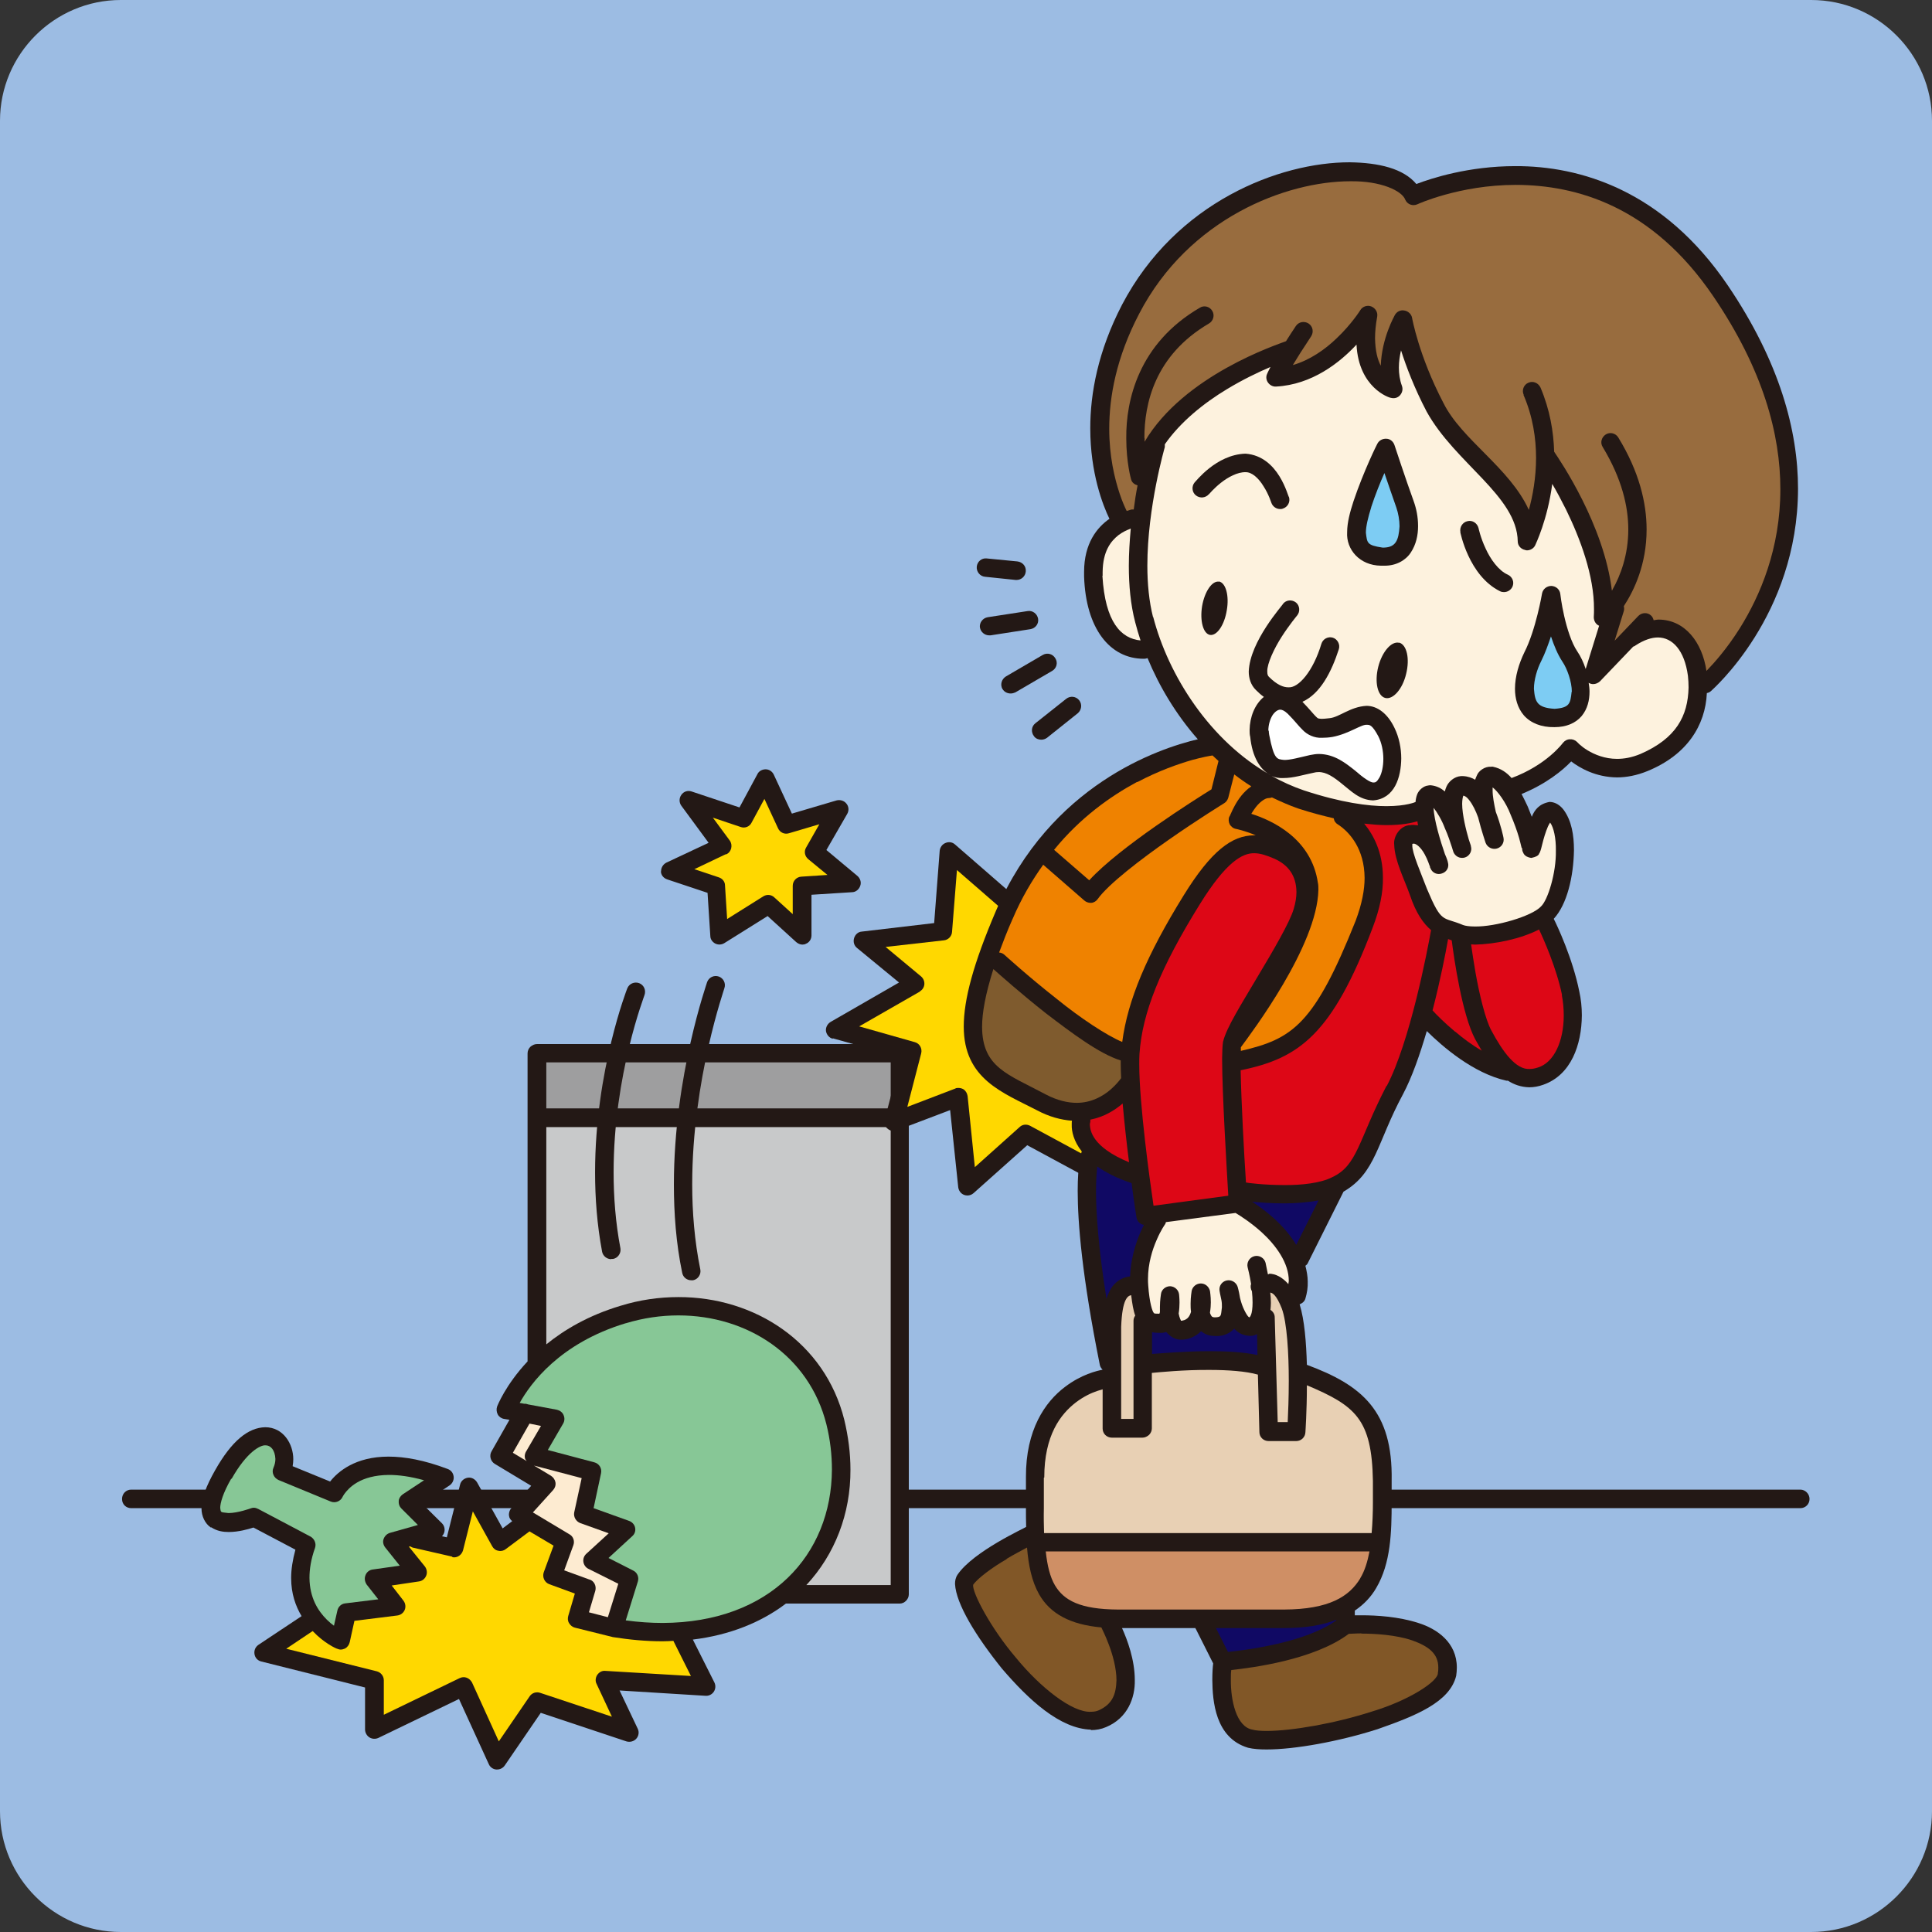 <?xml version="1.0" encoding="UTF-8"?>
<svg id="_レイヤー_1" data-name="レイヤー 1" xmlns="http://www.w3.org/2000/svg" viewBox="0 0 90.71 90.71">
  <rect x="0" y="0" width="90.71" height="90.71" fill="#333333" stroke="none"/>
  <defs>
    <style>
      .cls-1 {
        fill: #231815;
      }

      .cls-2 {
        fill: #9cbce3;
      }

      .cls-3 {
        fill: #7f5b2e;
      }

      .cls-4 {
        fill: #fff;
      }

      .cls-5 {
        fill: #7dccf3;
      }

      .cls-6 {
        fill: #fdebd1;
      }

      .cls-7 {
        fill: #986c3e;
      }

      .cls-8 {
        fill: #87c796;
      }

      .cls-9 {
        fill: #ef8200;
      }

      .cls-10 {
        fill: #815727;
      }

      .cls-11 {
        fill: #e8d0b4;
      }

      .cls-12 {
        fill: #dd0716;
      }

      .cls-13 {
        fill: #ffd800;
      }

      .cls-14 {
        fill: #c8c9ca;
      }

      .cls-15 {
        fill: #9e9e9f;
      }

      .cls-16 {
        fill: #100964;
      }

      .cls-17 {
        fill: #cf8f65;
      }

      .cls-18 {
        fill: #fdf2de;
      }
    </style>
  </defs>
  <path class="cls-2" d="M90.71,35.34V5.67c0-3.12-2.55-5.67-5.67-5.67H5.67C2.55,0,0,2.55,0,5.67v79.37c0,3.12,2.55,5.67,5.67,5.67h79.37c3.12,0,5.67-2.55,5.67-5.67v-49.7Z"/>
  <path class="cls-1" d="M84.54,69.94H6.16c-.24,0-.43.19-.43.44s.19.43.43.43h78.37c.24,0,.43-.19.43-.43s-.2-.44-.43-.44"/>
  <path class="cls-1" d="M9.92,71.71c.27.18.56.22.82.22.46,0,.91-.13,1.16-.21l1.97,1.04c-.13.48-.2.92-.2,1.33,0,.74.21,1.32.49,1.79l-2.03,1.35c-.14.1-.21.26-.18.44.03.17.15.3.32.34l4.87,1.22v1.97c0,.15.08.29.2.37.13.08.28.09.42.03l3.79-1.83,1.4,3.06c.06.14.2.24.35.25h.04c.14,0,.28-.07.36-.19l1.69-2.47,4.02,1.34c.17.05.35,0,.46-.12.12-.13.15-.32.07-.48l-.85-1.79,4.04.25c.15.01.3-.06.39-.2.08-.13.09-.29.02-.43l-1.01-2.01c1.73-.21,3.21-.81,4.37-1.69h5.34c.12,0,.22-.05.3-.13.08-.08.13-.19.13-.3v-25.4c0-.12-.05-.23-.13-.31-.08-.08-.19-.13-.3-.13h-17.03c-.11,0-.22.05-.31.13-.08.08-.13.19-.13.31v14.43s0,.02,0,.03c-1.04,1.11-1.42,2.09-1.43,2.12-.04.12-.03.25.03.37.06.11.17.19.3.21l.25.04-.84,1.48c-.12.2-.05.47.15.59l1.71,1.03-.94,1.06c-.08.09-.12.23-.1.35.01.1.07.19.15.25l-.45.34-1.2-2.16c-.09-.15-.26-.25-.44-.22-.17.03-.32.15-.36.33l-.62,2.47-.23-.05c.05-.05.09-.12.11-.19.04-.15,0-.31-.11-.42l-.93-.92,1.29-.86c.13-.09.21-.25.19-.41-.02-.17-.12-.3-.28-.36-1.11-.42-2.02-.58-2.78-.58-1.56,0-2.38.71-2.74,1.17l-1.76-.72c.02-.11.03-.23.03-.33,0-.72-.47-1.5-1.32-1.5-.8.02-1.57.64-2.35,2.02-.43.76-.63,1.31-.64,1.79,0,.37.17.72.44.9"/>
  <rect class="cls-15" x="25.65" y="49.88" width="16.17" height="2.16"/>
  <path class="cls-14" d="M25.65,52.92h16.17v21.5h-3.96c1.34-1.44,2.08-3.35,2.07-5.42,0-.76-.1-1.55-.29-2.34-.91-3.64-4.21-5.77-7.79-5.76-.9,0-1.82.13-2.72.41-1.5.45-2.63,1.12-3.48,1.81v-10.2Z"/>
  <path class="cls-8" d="M29.38,62.13c.82-.25,1.66-.37,2.47-.37,3.25,0,6.14,1.89,6.95,5.11.18.72.26,1.44.26,2.13-.02,3.99-2.88,7.18-7.95,7.2-.55,0-1.13-.04-1.73-.12l.57-1.83c.06-.2-.03-.42-.22-.51l-1.16-.59,1.11-1.02c.12-.1.17-.25.14-.4-.03-.15-.14-.27-.28-.32l-1.67-.6.35-1.64c.05-.23-.09-.45-.31-.51l-2.19-.58.72-1.24c.07-.12.08-.27.02-.4-.05-.13-.18-.22-.31-.25l-1.35-.25c-.06-.02-.12-.04-.18-.03l-.22-.04c.5-.9,1.87-2.8,4.97-3.74"/>
  <path class="cls-6" d="M27.67,74.16l-1.18-.43.43-1.18c.07-.19,0-.41-.18-.51l-1.72-1.03.95-1.05c.09-.1.13-.23.11-.36-.02-.12-.1-.24-.21-.31l-.8-.48,2.24.59-.35,1.61c-.04.21.08.42.28.5l1.34.48-1.05.96c-.11.1-.16.24-.14.38.02.14.11.27.24.33l1.4.7-.49,1.57-.89-.23.3-1.01c.06-.22-.05-.46-.27-.53"/>
  <path class="cls-6" d="M24.67,68.52s.04.05.06.08l-.65-.39.78-1.37.54.11-.7,1.2c-.07.12-.08.26-.03.38"/>
  <path class="cls-13" d="M21.22,73.11s.07.01.1.01c.19,0,.36-.13.42-.33l.46-1.83.91,1.64c.06.11.16.19.29.21.12.03.25,0,.35-.08l1.11-.83,1.13.67-.46,1.25c-.08.23.04.48.26.56l1.2.44-.31,1.05c-.03.11-.03.23.04.34.06.1.15.18.27.21l1.73.43s.01,0,.02,0c0,0,0,0,.01.01.82.13,1.6.2,2.34.2h.03c.17,0,.33-.01.5-.02,0,0,0,.01,0,.01l.82,1.64-4.01-.24c-.16-.02-.3.06-.39.19-.08.12-.1.29-.03.42l.72,1.54-3.37-1.12c-.18-.06-.38,0-.49.16l-1.45,2.12-1.26-2.77c-.06-.1-.14-.18-.25-.22-.11-.04-.23-.03-.33.02l-3.56,1.72v-1.62c0-.2-.14-.37-.33-.42l-4.25-1.06,1.24-.83c.55.58,1.12.83,1.15.83.05.02.11.04.16.04.07,0,.14-.02.21-.05.11-.06.19-.17.22-.3l.22-1,2.01-.25c.16-.02.29-.12.35-.26.06-.14.04-.31-.06-.44l-.55-.71,1.28-.19c.15-.02.28-.12.34-.27.06-.14.03-.31-.06-.43l-.75-.93.05-.02s.08.04.12.06l1.88.43Z"/>
  <path class="cls-8" d="M10.87,69.44c.72-1.28,1.36-1.6,1.6-1.58.24,0,.44.22.46.64,0,.14-.03.27-.09.41-.05.11-.05.23,0,.34.04.1.13.19.24.24l2.45,1.01c.22.09.47-.02.56-.23,0,0,.01-.03.08-.13.2-.27.73-.88,2.09-.89.46,0,1,.07,1.65.25l-1,.66c-.11.08-.18.19-.19.31-.01.14.03.26.12.35l.78.78-1.31.37c-.14.04-.25.15-.3.29-.05.13-.01.29.08.4l.68.85-1.27.18c-.16.02-.29.13-.34.27-.06.15-.03.3.05.43l.55.7-1.55.19c-.19.02-.33.16-.37.34l-.16.71c-.11-.08-.22-.17-.34-.29-.41-.41-.8-1.02-.81-1.96,0-.4.07-.87.26-1.4.07-.2-.02-.42-.2-.53l-2.46-1.3c-.06-.03-.14-.06-.21-.06-.05,0-.1.01-.15.03,0,0-.6.22-1.04.22-.38-.05-.36,0-.39-.25,0-.21.12-.68.52-1.37"/>
  <path class="cls-1" d="M32.45,60.11s.06,0,.09,0c.23-.04.39-.28.34-.51-.27-1.33-.38-2.68-.38-3.99,0-4.94,1.52-9.2,1.51-9.21.08-.23-.04-.47-.26-.55-.23-.08-.47.04-.55.26,0,.03-1.56,4.39-1.56,9.5,0,1.35.1,2.76.39,4.15.04.21.22.35.42.35"/>
  <path class="cls-1" d="M28.7,59.11s.05,0,.08,0c.23-.04.39-.27.35-.5-.23-1.21-.32-2.42-.32-3.57,0-4.61,1.46-8.31,1.45-8.32.08-.22-.02-.47-.25-.56-.22-.08-.47.02-.56.25h0s-1.51,3.85-1.51,8.63c0,1.2.09,2.45.33,3.73.04.2.22.35.43.35"/>
  <path class="cls-1" d="M31.03,40.9c0,.18.12.33.3.39l1.89.63.13,2.02c0,.16.1.29.23.36.14.07.3.06.43-.02l2.03-1.27,1.34,1.22c.08.07.19.12.29.12.06,0,.12-.01.17-.04.16-.06.26-.22.26-.39v-1.91l1.9-.12c.18,0,.33-.13.39-.3.06-.17,0-.35-.14-.47l-1.45-1.21.98-1.7c.09-.16.07-.35-.04-.48-.11-.14-.29-.19-.46-.15l-2.1.62-.85-1.83c-.07-.15-.22-.25-.38-.25-.16,0-.32.08-.39.23l-.84,1.56-2.25-.75c-.18-.06-.37,0-.48.16-.11.15-.11.36,0,.51l1.28,1.74-1.98.93c-.16.08-.26.25-.25.42"/>
  <path class="cls-13" d="M34.1,40.11c.12-.05.2-.16.23-.28.03-.13.01-.26-.07-.37l-.79-1.07,1.31.44c.2.07.42-.02.51-.21l.6-1.11.64,1.38c.09.2.31.3.52.23l1.42-.42-.62,1.09c-.11.18-.07.41.1.55l.9.74-1.22.08c-.23.01-.41.2-.41.43v1.33l-.87-.79c-.14-.13-.35-.15-.52-.04l-1.69,1.06-.1-1.58c0-.18-.13-.33-.3-.38l-1.14-.38,1.47-.7Z"/>
  <path class="cls-1" d="M39.1,48.75l3.2.9-.76,2.91c-.04.16,0,.33.13.43.12.11.29.14.44.08l2.5-.95.38,3.62c.02.16.12.3.27.36.05.02.11.03.16.03.11,0,.21-.04.29-.11l2.52-2.25,3.48,1.88c.14.06.3.06.43-.01.13-.08.21-.23.21-.38l-.14-5.21,3.08-1.61c.14-.07.23-.22.23-.37,0-.16-.08-.31-.22-.38l-3.75-2.14.93-3.58c.04-.15,0-.31-.11-.42-.11-.11-.26-.15-.41-.12l-3.97.96-3.15-2.74c-.12-.11-.29-.14-.45-.07-.15.06-.25.2-.27.36l-.26,3.4-3.4.4c-.17.01-.31.14-.36.31-.05.17,0,.35.14.46l1.97,1.62-3.21,1.85c-.15.09-.24.26-.22.43.03.17.15.32.32.36"/>
  <path class="cls-13" d="M43.18,46.55c.13-.07.21-.2.22-.34.01-.14-.05-.28-.16-.37l-1.66-1.38,2.74-.31c.2-.02.37-.19.38-.4l.23-2.9,2.67,2.32c.11.09.25.12.38.09l3.49-.84-.83,3.2c-.05.19.03.39.2.49l3.35,1.92-2.62,1.37c-.15.08-.24.23-.24.39l.13,4.74-3.09-1.67c-.17-.09-.36-.07-.49.05l-2.11,1.89-.34-3.34c-.02-.13-.09-.25-.2-.32-.07-.04-.15-.06-.23-.06-.05,0-.11,0-.15.03l-2.25.86.65-2.51c.06-.23-.07-.47-.3-.53l-2.61-.74,2.86-1.64Z"/>
  <path class="cls-1" d="M51.21,81.23h.02c.23,0,.47-.04.7-.14,1.01-.42,1.37-1.37,1.35-2.21,0-.95-.35-1.89-.6-2.44h3.45s0,.04.02.05l.81,1.61c-.02.16-.04.42-.04.77.01.99.13,2.73,1.68,3.19.25.06.54.08.87.08,1.32,0,3.38-.37,5.2-.95,1.8-.63,3.4-1.27,3.7-2.51.02-.13.03-.26.03-.39,0-1.16-.91-1.81-1.81-2.09-.93-.3-1.97-.36-2.66-.36-.12,0-.22,0-.32,0v-.22c.43-.29.77-.65,1.01-1.07.68-1.16.72-2.6.72-4.03,0-.33,0-.67,0-1,.06-3.27-1.39-4.48-3.98-5.44-.03-1.04-.11-2.1-.34-2.84.12-.05.23-.13.27-.27.08-.27.12-.53.11-.8,0-.25-.05-.5-.11-.74.04-.03.09-.07.11-.12l1.68-3.36c1.53-.89,1.56-2.29,2.79-4.57.43-.81.8-1.88,1.12-2.97.74.73,2.18,1.98,3.74,2.33.02,0,.05,0,.07,0,.28.18.61.3,1,.31.21,0,.44-.04.66-.12,1.31-.46,1.8-1.88,1.81-3.26,0-.38-.04-.76-.12-1.12-.31-1.55-1.05-3.12-1.2-3.41.63-.68.93-1.99.95-3.22,0-.71-.11-1.38-.48-1.89-.15-.2-.37-.37-.66-.38-.5.09-.71.38-.84.7-.06-.15-.12-.31-.19-.48-.09-.19-.19-.4-.29-.59,1.17-.48,1.94-1.12,2.33-1.53.41.31,1.15.74,2.15.75.44,0,.93-.09,1.44-.3,1.85-.76,2.71-2.14,2.78-3.66.07-.01.13-.04.19-.09.03-.04,4.08-3.52,4.09-9.5,0-2.73-.86-5.95-3.29-9.54-3.04-4.49-6.96-5.62-9.98-5.61-2.2,0-3.94.57-4.65.84-.61-.73-1.76-1-3.13-1.02-3.28,0-8.15,1.85-10.69,6.69-1.13,2.18-1.49,4.16-1.49,5.8,0,2.1.59,3.61.9,4.25-.58.4-1.19,1.15-1.19,2.49,0,.06,0,.14,0,.22.08,2.44,1.21,3.86,2.8,3.86h.02c.05,0,.1-.01.16-.03.55,1.33,1.34,2.65,2.36,3.81-1.84.43-6.92,2.13-9.48,8.06-1.06,2.48-1.51,4.16-1.51,5.43,0,2.47,1.84,3.1,3.44,3.93.58.31,1.13.45,1.64.49-.01.05-.01.11-.01.19-.01.3.09.77.47,1.25-.04.12-.19.61-.19,1.86,0,1.48.2,3.99,1.04,8.17.02.09.07.16.13.22-.26.05-1,.22-1.77.81-.93.7-1.84,2.01-1.83,4.23,0,.5,0,.98,0,1.44,0,.31,0,.61.01.9,0,0,0,0,0,0-.03.04-2.47,1.14-3.22,2.24-.1.15-.12.3-.12.44.05.94.98,2.45,2.2,3.97,1.25,1.46,2.72,2.83,4.19,2.87"/>
  <path class="cls-16" d="M57.66,77.57l-.57-1.13h3.2c.98,0,1.79-.13,2.45-.39v.03c-.78.57-2.07.97-3.19,1.19-.81.17-1.52.25-1.89.29"/>
  <path class="cls-10" d="M63.92,76.7c.65,0,1.63.06,2.39.32.78.28,1.22.63,1.22,1.27,0,.08,0,.16-.02.25.04.39-1.36,1.3-3.1,1.82-1.73.56-3.77.91-4.94.91-.29,0-.52-.02-.66-.06-.77-.13-1.03-1.39-1.02-2.35,0-.18,0-.32.02-.45,1.01-.11,3.89-.48,5.52-1.7.12,0,.32-.02.59-.02"/>
  <path class="cls-17" d="M63.87,74.1c-.52.86-1.46,1.46-3.58,1.47h-7.8c-1.78-.01-2.54-.43-2.96-1.14-.23-.39-.36-.93-.43-1.59h15.2c-.09.47-.22.91-.44,1.27"/>
  <path class="cls-16" d="M60.86,58.45c-.59-.98-1.52-1.67-2.07-2.03.36.04.89.08,1.5.08.53,0,1.09-.04,1.62-.14l-1.05,2.09Z"/>
  <path class="cls-11" d="M59.65,60.69c.1.02.28.11.53.74.25.67.33,2.15.33,3.4,0,.79-.03,1.51-.05,1.94h-.47l-.14-4.92c0-.15-.08-.27-.2-.35.01-.11.02-.22.02-.33,0-.16-.01-.32-.03-.48"/>
  <path class="cls-18" d="M59.6,59.82s-.04,0-.07.01c-.06-.31-.11-.53-.11-.54-.06-.23-.3-.37-.53-.31-.23.06-.37.3-.31.53,0,0,.09.34.16.77-.04.12-.02.24.04.35.02.18.03.36.03.53,0,.25-.03.48-.08.59-.05.1-.06.1-.08.1-.07-.02-.28-.38-.38-.73-.02-.08-.05-.16-.06-.24-.04-.26-.1-.45-.1-.46-.07-.22-.3-.35-.52-.3-.22.05-.37.26-.33.49,0,0,.03.19.09.45.02.1.02.21.02.32-.05.4-.02.45-.28.47-.03,0-.06,0-.09,0-.1-.02-.1-.02-.16-.13-.01-.03-.03-.06-.03-.1.03-.18.04-.34.04-.47,0-.3-.04-.52-.04-.54-.05-.2-.22-.35-.43-.35s-.39.15-.43.35c0,.02-.05.27-.05.6,0,.12,0,.25.02.38-.06.21-.17.37-.39.41-.03.01-.06.01-.08.01h0s-.08-.15-.11-.34c.03-.18.04-.36.04-.51,0-.21-.02-.36-.02-.38-.02-.21-.2-.38-.42-.39-.21,0-.4.15-.43.36,0,.02-.05.28-.05.62,0,.08,0,.15,0,.23,0,.02-.01.03-.01.04,0,.02-.01.03-.02.04-.26,0-.23-.01-.26-.04-.06-.06-.2-.45-.26-1.29-.01-.11-.01-.2-.01-.31,0-.7.2-1.36.41-1.83.2-.47.4-.74.4-.74.02-.03.02-.06.03-.09l3.27-.43c.22.13.72.45,1.22.9.67.61,1.29,1.45,1.28,2.3,0,.04-.02.1-.02.14-.28-.32-.6-.49-.92-.49"/>
  <path class="cls-16" d="M59.04,63.62c-.66-.14-1.45-.18-2.23-.18-1.18,0-2.29.1-2.72.13v-1.02c.16.03.32.03.43.03.09,0,.17-.02.24-.04.16.19.39.36.69.36h.02c.11,0,.21-.02.31-.04.26-.08.46-.2.61-.36.15.12.33.21.54.22.06,0,.13.01.18.01.33.01.64-.13.84-.35.16.18.38.32.71.34.05,0,.07,0,.07,0,.11,0,.2-.04.29-.08l.02.98Z"/>
  <path class="cls-9" d="M61.88,41.47c-.3-2.12-2.18-2.96-3.13-3.26.04-.06.08-.13.13-.2.22-.33.52-.55.69-.54.05,0,.1-.01.15-.03.4.19.8.37,1.23.52.61.2,1.16.34,1.67.46.02.13.09.23.21.3,0,0,.06.03.17.12.35.28,1.06.99,1.07,2.38,0,.55-.12,1.21-.42,2.01-1.94,4.86-2.95,5.55-5.39,6.11,0-.07,0-.12,0-.17.5-.68,3.59-4.77,3.64-7.39,0-.11,0-.22-.02-.32"/>
  <path class="cls-12" d="M60.87,41.88c0,.24-.04.5-.13.8-.18.62-.97,1.97-1.72,3.22-.75,1.27-1.43,2.34-1.59,2.99,0,0-.01.02-.01.03,0,0,0,.01,0,.02-.03.19-.03.42-.04.76,0,1.63.22,5.23.29,6.44l-3.51.47c-.18-1.22-.67-4.78-.67-6.63,0-.19,0-.36.01-.5.13-1.91.96-4.01,2.83-7.02,1.25-2.02,2.02-2.41,2.56-2.4.28,0,.58.1.95.26.64.29,1.02.78,1.03,1.56"/>
  <path class="cls-12" d="M65.1,50.98c-1.33,2.56-1.35,3.73-2.55,4.29-.54.28-1.45.38-2.27.37-.92,0-1.7-.1-1.78-.12-.09-1.34-.22-3.78-.25-5.27,2.75-.56,4.3-1.68,6.2-6.7.34-.89.49-1.66.48-2.33,0-1.21-.45-2.03-.88-2.55.38.04.73.07,1.03.07h.02c.72,0,1.19-.1,1.45-.18,0,.06.02.13.03.19-.07,0-.14-.02-.21-.02-.06,0-.11,0-.15.01-.49.01-.81.55-.76.92.02.75.48,1.63.74,2.37.29.86.63,1.33.99,1.64-.17.96-.99,5.25-2.08,7.32"/>
  <path class="cls-12" d="M68.33,48.45c-.5-.42-.88-.8-1.07-1.01.36-1.39.61-2.67.73-3.35.06.02.12.04.17.06.11.86.49,3.49,1.1,4.64.1.17.2.36.31.54-.45-.26-.88-.58-1.24-.89"/>
  <path class="cls-12" d="M73.33,46.72c.06.31.09.63.09.96,0,1.21-.46,2.21-1.21,2.44-.15.05-.27.07-.39.07-.64.04-1.25-.78-1.8-1.81-.27-.49-.56-1.68-.74-2.7-.09-.51-.16-.99-.21-1.34.06,0,.12.01.19.01.92-.02,2.13-.26,3-.71.21.44.82,1.81,1.08,3.08"/>
  <path class="cls-18" d="M71.47,39.8s0,.01,0,.02v.07s0,.04.02.09c.03.02.03.25.41.3.43-.09.34-.23.39-.24.07-.17.07-.21.12-.4.06-.25.16-.59.27-.84.03-.07.07-.13.1-.18.17.23.28.74.27,1.32.02,1.04-.38,2.33-.7,2.62-.41.45-2.12.96-3.11.94-.25,0-.45-.03-.55-.07-.97-.41-.99-.03-1.69-1.69-.29-.76-.71-1.71-.69-2.06v-.06h.01s.03,0,.03-.01c.13-.02.36.17.54.5.07.13.13.26.17.37.03.09.06.16.08.21,0,.02,0,.03,0,.03.01.02.02.04.02.04.08.22.32.33.54.25.23-.07.35-.3.28-.52,0-.02-.04-.17-.14-.39-.19-.55-.52-1.61-.53-2.17.16.2.39.58.53.96.15.33.25.65.32.86.02.05.03.1.04.13.02.06.03.09.03.09,0,0,0,.01,0,.01.08.23.32.35.55.28.22-.07.35-.31.28-.53,0,0,0-.01,0-.02-.02-.05-.05-.16-.1-.3-.12-.41-.31-1.16-.31-1.67,0-.18.03-.32.05-.37h-.01s.02-.01.02-.01c.03,0,.14.03.28.22.15.19.3.49.41.8.16.64.35,1.18.35,1.19.08.21.31.33.53.27.22-.06.36-.28.31-.51,0-.01-.12-.59-.36-1.21-.08-.36-.15-.73-.15-1,0-.06,0-.11,0-.15.22.16.62.68.85,1.29.16.37.3.76.39,1.07.04.16.08.29.1.39.01.05.02.09.03.12"/>
  <path class="cls-18" d="M51.77,27.03c0-.06,0-.11,0-.17.01-.98.38-1.45.75-1.74.19-.14.38-.23.52-.28.02-.02.04-.02.05-.02-.05.57-.09,1.15-.09,1.75,0,.9.08,1.81.3,2.65.07.28.16.57.25.85-.92-.09-1.66-.86-1.79-3.03"/>
  <path class="cls-7" d="M53.73,20.57c0-1.61.48-3.88,3.03-5.38.21-.12.28-.39.16-.59-.12-.21-.39-.28-.59-.15-2.88,1.68-3.47,4.36-3.45,6.13,0,1.13.22,1.91.23,1.94.04.14.16.23.3.27-.07.35-.13.73-.18,1.13-.03,0-.06,0-.09,0h0s-.1.02-.24.07c-.09-.18-.21-.45-.33-.81-.24-.72-.49-1.76-.49-3.05,0-1.5.33-3.34,1.4-5.39,2.34-4.51,6.93-6.23,9.92-6.23,1.44-.02,2.43.45,2.58.87.1.22.35.31.57.21,0,0,.47-.22,1.3-.45.83-.23,1.99-.46,3.33-.46,2.83.01,6.38.99,9.26,5.23,2.36,3.47,3.15,6.51,3.15,9.06,0,2.79-.95,5-1.9,6.52-.61.97-1.21,1.64-1.57,2.01-.2-1.35-1.01-2.4-2.24-2.41-.08,0-.16.02-.24.03-.02-.08-.05-.15-.11-.21-.17-.17-.44-.16-.61.01l-1.11,1.16.43-1.39c.02-.07.02-.15,0-.23.49-.75,1.07-1.97,1.07-3.6,0-1.25-.35-2.72-1.33-4.32-.12-.2-.39-.27-.59-.14-.2.13-.27.39-.14.59.9,1.49,1.2,2.79,1.2,3.87,0,1.2-.37,2.17-.74,2.82,0,.02-.02.04-.03.05-.37-3.08-2.42-6.09-2.71-6.52-.03-.95-.2-1.97-.64-3.01-.1-.22-.35-.33-.57-.23-.22.09-.32.35-.22.57h-.01c.44,1.02.59,2.04.59,2.96s-.16,1.81-.34,2.44c-.9-1.98-3.15-3.29-4.01-5.02-1.16-2.22-1.47-3.99-1.47-3.99-.03-.18-.18-.32-.36-.35-.18-.04-.36.05-.45.21-.01.03-.62,1.08-.66,2.38-.15-.28-.26-.69-.27-1.29,0-.29.03-.63.1-1.01.04-.2-.08-.4-.27-.48-.19-.08-.42,0-.52.17,0,0-.41.66-1.12,1.33-.54.52-1.25,1.02-2.05,1.25.19-.32.47-.76.86-1.35.13-.2.08-.47-.12-.6-.2-.13-.47-.08-.6.12-.18.27-.33.5-.46.71-.41.16-4.79,1.59-6.64,4.72v-.19Z"/>
  <path class="cls-18" d="M54.14,28.99c-.19-.75-.27-1.58-.27-2.43,0-2.76.82-5.56.82-5.57,0-.04,0-.08,0-.13.74-1.06,1.84-1.94,2.92-2.59.76-.46,1.48-.8,2.04-1.04-.11.21-.15.31-.16.33-.06.13-.04.29.05.41.09.12.23.19.37.18,1.69-.09,2.99-1.12,3.78-1.97.1,2.02,1.53,2.5,1.62,2.5.16.04.32,0,.43-.13.1-.12.14-.28.08-.44-.1-.27-.14-.57-.14-.85,0-.28.04-.55.1-.81.24.75.62,1.76,1.2,2.87,1.34,2.43,4.25,3.97,4.28,6.1,0,.2.15.36.34.4.03.01.06.02.09.02.16,0,.32-.09.39-.24.01-.03.58-1.19.8-2.88.2.34.42.75.65,1.21.66,1.35,1.32,3.1,1.31,4.68,0,.11,0,.23-.01.36,0,.18.09.34.25.41h0l-.63,2.03c-.1-.31-.24-.6-.39-.82-.28-.41-.49-1.1-.62-1.67-.13-.57-.18-1.02-.18-1.02-.02-.22-.2-.38-.42-.39-.21,0-.4.14-.44.36,0,0-.29,1.71-.83,2.76-.25.52-.44,1.12-.44,1.71,0,.43.11.89.42,1.25.32.36.82.56,1.42.55h.02c.54,0,.98-.18,1.27-.52.28-.34.37-.75.37-1.15,0-.14-.02-.28-.04-.41.07.04.14.06.21.06.12,0,.23-.05.32-.13l1.56-1.63s.07-.02.1-.05c.41-.27.77-.38,1.06-.38.68,0,1.25.6,1.41,1.8.02.18.03.37.03.55-.03,1.34-.58,2.39-2.26,3.12-.41.17-.77.23-1.1.23-.57,0-1.05-.2-1.38-.4-.33-.2-.49-.39-.49-.39-.09-.09-.22-.14-.34-.13-.13,0-.25.07-.33.17,0,0-.18.25-.59.6-.4.34-1.01.75-1.82,1.05-.23-.26-.5-.45-.87-.53-.02-.01-.09,0-.1,0-.28-.02-.58.19-.66.41-.03.07-.06.13-.08.2-.15-.09-.34-.16-.56-.17-.06,0-.1,0-.11,0-.31.02-.58.26-.68.5-.03.07-.06.15-.07.22-.18-.15-.38-.26-.66-.29-.07,0-.1,0-.12.01-.24.02-.45.23-.52.41-.05.13-.07.25-.08.37-.02,0-.03,0-.04.01,0,0-.06.03-.28.08-.22.05-.56.1-1.05.1-.84,0-2.11-.16-3.87-.74-.53-.18-1.03-.41-1.52-.68.17.08.36.11.56.1.47,0,.92-.15,1.42-.25.07-.02.15-.03.22-.03.37-.01.73.24,1.13.57.4.31.79.74,1.44.76,1.02-.08,1.31-1.1,1.32-1.97,0-.48-.1-.99-.32-1.44-.31-.65-.79-1.03-1.31-1.03-.77.04-1.28.54-1.74.58-.16.02-.29.03-.37.03-.2-.02-.15,0-.28-.12-.11-.11-.3-.35-.62-.68.84-.38,1.36-1.39,1.71-2.47.07-.22-.06-.47-.28-.54-.23-.07-.47.06-.54.29-.38,1.27-1.07,2.09-1.56,2.04-.22,0-.52-.11-.9-.49-.05-.05-.08-.1-.08-.26-.01-.36.32-1.07.68-1.63.36-.56.72-.99.72-.99.15-.18.13-.46-.05-.61-.19-.15-.46-.13-.61.06,0,.05-1.56,1.75-1.61,3.18,0,.3.09.63.34.87.12.12.24.23.37.32-.43.35-.66.95-.67,1.55,0,.11,0,.22.03.33h0c.09.92.46,1.55.97,1.8-2.86-1.6-4.82-4.69-5.53-7.45"/>
  <path class="cls-5" d="M73.79,32.48c-.06.55-.09.75-.8.8-.83-.05-.92-.33-.97-.94,0-.41.14-.91.35-1.32.18-.36.32-.76.45-1.14.14.42.31.84.54,1.19.22.32.44.94.44,1.41"/>
  <path class="cls-4" d="M59.55,34.31c0-.29.09-.57.21-.75.13-.18.26-.24.35-.24.07,0,.18.03.35.19.34.34.5.57.71.77.2.21.54.38.9.36.15,0,.31-.01.49-.04.79-.15,1.37-.61,1.63-.57.11,0,.24,0,.53.55.15.3.23.68.23,1.05,0,.35-.07.67-.18.87-.12.21-.19.24-.27.24-.14.02-.48-.21-.89-.57-.42-.33-.94-.76-1.68-.77-.13,0-.27.02-.42.05-.52.12-.95.24-1.22.23-.33-.04-.47.01-.7-1.18l-.43.07.43-.07c-.01-.07-.02-.14-.02-.2"/>
  <path class="cls-9" d="M53.4,36.72c1-.53,1.92-.85,2.58-1.04.48-.13.81-.19.95-.21.09.09.19.17.28.26l-.33,1.33c-.77.48-4.3,2.7-5.74,4.27l-1.65-1.43c1.23-1.51,2.64-2.51,3.9-3.19"/>
  <path class="cls-9" d="M47.55,43.13c.41-.96.9-1.79,1.43-2.53l1.93,1.68c.08.07.19.11.29.11.01,0,.03,0,.04,0,.12-.01.23-.08.3-.18.49-.69,2.01-1.86,3.36-2.8,1.36-.95,2.58-1.7,2.58-1.7.1-.06.16-.16.19-.26l.28-1.09c.26.2.53.39.8.56-.72.49-.99,1.42-1.03,1.42-.05.11-.04.25.02.37.07.11.17.19.3.21,0,0,.41.08.92.3-.03,0-.05,0-.08,0-1.04,0-2.02.74-3.3,2.81-1.74,2.81-2.63,4.92-2.89,6.89-.73-.3-1.99-1.14-3.06-2.01-1.34-1.05-2.48-2.09-2.48-2.09-.07-.06-.15-.09-.24-.1.18-.48.38-1.01.63-1.57"/>
  <path class="cls-3" d="M50.56,51.78c-.41,0-.9-.1-1.47-.4-1.78-.95-2.97-1.26-2.98-3.17,0-.66.16-1.54.53-2.71.26.23,1.28,1.14,2.46,2.07,1.23.94,2.52,1.91,3.52,2.22,0,.06,0,.12,0,.19,0,.19.01.41.02.64-.08.11-.24.31-.49.53-.37.32-.91.63-1.6.63"/>
  <path class="cls-12" d="M51.18,52.74c.01-.06.02-.11.01-.17.65-.13,1.15-.44,1.52-.76.08.91.19,1.89.3,2.76-1.77-.73-1.82-1.52-1.84-1.76,0-.08.01-.08,0-.08"/>
  <path class="cls-16" d="M51.46,55.94c0-.54.03-.92.06-1.17.4.28.92.55,1.61.78.12.95.23,1.61.23,1.61.03.19.17.32.35.35-.27.52-.61,1.39-.65,2.42-.27.02-.62.17-.86.51-.1.15-.18.33-.25.54-.38-2.41-.49-4.02-.49-5.04"/>
  <path class="cls-11" d="M53.3,61.77c-.05.07-.08.15-.08.24v4.61h-.58v-4.32c.05-1.34.32-1.46.47-1.49.05.4.1.72.19.96"/>
  <path class="cls-11" d="M49.03,69.37c0-1.98.76-2.97,1.49-3.53.37-.28.74-.45,1.02-.54.09-.03.16-.05.23-.07,0,1.09,0,1.84,0,1.84,0,.11.04.22.12.3.08.08.19.13.31.13h1.44c.11,0,.22-.05.31-.13.08-.08.13-.19.13-.3v-2.61c.33-.03,1.5-.15,2.72-.14.85,0,1.7.06,2.26.22l.07,2.7c0,.23.19.42.43.42h1.3c.23,0,.42-.18.43-.41,0,0,.07-.99.07-2.21,2.28.96,3.05,1.59,3.1,4.49,0,.34,0,.68,0,1,0,.51-.02.99-.06,1.45h-15.38c-.01-.36-.02-.74-.01-1.16,0-.45,0-.93,0-1.44"/>
  <path class="cls-10" d="M47.26,73.19c.37-.22.72-.4.96-.53.07.84.22,1.58.57,2.2.52.91,1.47,1.42,2.92,1.55.05.11.19.38.34.78.19.49.37,1.14.37,1.7-.02.66-.19,1.12-.83,1.41-.11.05-.23.07-.37.07-.87.05-2.38-1.14-3.53-2.55-1.17-1.37-2.05-3.05-2-3.41.21-.31.93-.84,1.58-1.21"/>
  <path class="cls-1" d="M57.23,27.31c-.32-.05-.67.46-.79,1.15-.11.69.05,1.29.37,1.35.33.05.68-.47.79-1.16.12-.69-.05-1.29-.37-1.35"/>
  <path class="cls-1" d="M46.01,29.46c.03.21.22.37.43.37.02,0,.04,0,.07,0l1.87-.29c.24-.04.4-.26.36-.49-.04-.23-.26-.4-.49-.36l-1.88.29c-.23.04-.4.26-.36.5"/>
  <path class="cls-1" d="M56.76,23.21h0s.22-.27.56-.54c.34-.27.79-.51,1.16-.5.29-.01.61.27.85.67.24.37.36.77.36.76.06.18.23.3.41.3.04,0,.09,0,.13-.02.23-.07.36-.31.29-.54-.05,0-.46-1.92-2.04-2.04-1.39.04-2.35,1.33-2.39,1.35-.15.18-.13.46.06.61.19.15.46.12.61-.06"/>
  <path class="cls-1" d="M47.07,32.35c.08.14.23.21.38.21.08,0,.15-.02.22-.05l1.73-1.01c.21-.12.28-.39.15-.59-.12-.21-.38-.28-.59-.16l-1.73,1.01c-.21.13-.28.39-.16.6"/>
  <path class="cls-1" d="M48.55,34.57c.08.11.21.16.34.16.09,0,.19-.03.27-.09l1.44-1.15c.18-.15.22-.42.07-.61-.15-.19-.42-.22-.61-.07l-1.45,1.15c-.19.15-.21.42-.06.61"/>
  <path class="cls-1" d="M46.25,27.08l1.44.15s.03,0,.04,0c.22,0,.41-.17.43-.39.03-.25-.15-.45-.39-.48l-1.44-.14c-.24-.03-.45.15-.47.39-.02.23.15.45.39.47"/>
  <path class="cls-1" d="M64.85,26.56s.1,0,.14,0h.03c.53,0,.98-.25,1.22-.62.25-.38.34-.81.34-1.24s-.08-.82-.21-1.18c-.36-.99-.9-2.63-.9-2.63-.06-.17-.21-.29-.38-.29-.18-.01-.34.08-.42.23-.01.01-.65,1.3-1.12,2.7-.17.52-.3,1.01-.3,1.46-.05.8.58,1.56,1.59,1.57"/>
  <path class="cls-1" d="M68.56,24.97s.39,2.06,1.87,2.79c.06.03.12.04.18.04.17,0,.32-.09.4-.25.1-.22,0-.47-.22-.57-.43-.19-.81-.72-1.04-1.23-.24-.51-.33-.95-.33-.95-.06-.24-.29-.39-.52-.33-.23.05-.38.28-.33.52h0Z"/>
  <path class="cls-1" d="M65.69,30.18c-.36-.09-.8.42-.98,1.13-.18.72-.03,1.37.33,1.46.36.09.81-.41.98-1.13.18-.72.03-1.37-.33-1.47"/>
  <path class="cls-5" d="M64.38,23.81c.19-.58.42-1.15.62-1.6.18.52.39,1.14.56,1.62.09.26.15.59.15.88-.04.66-.18.98-.72,1h-.08c-.73-.11-.72-.21-.78-.7,0-.29.1-.71.25-1.19"/>
</svg>